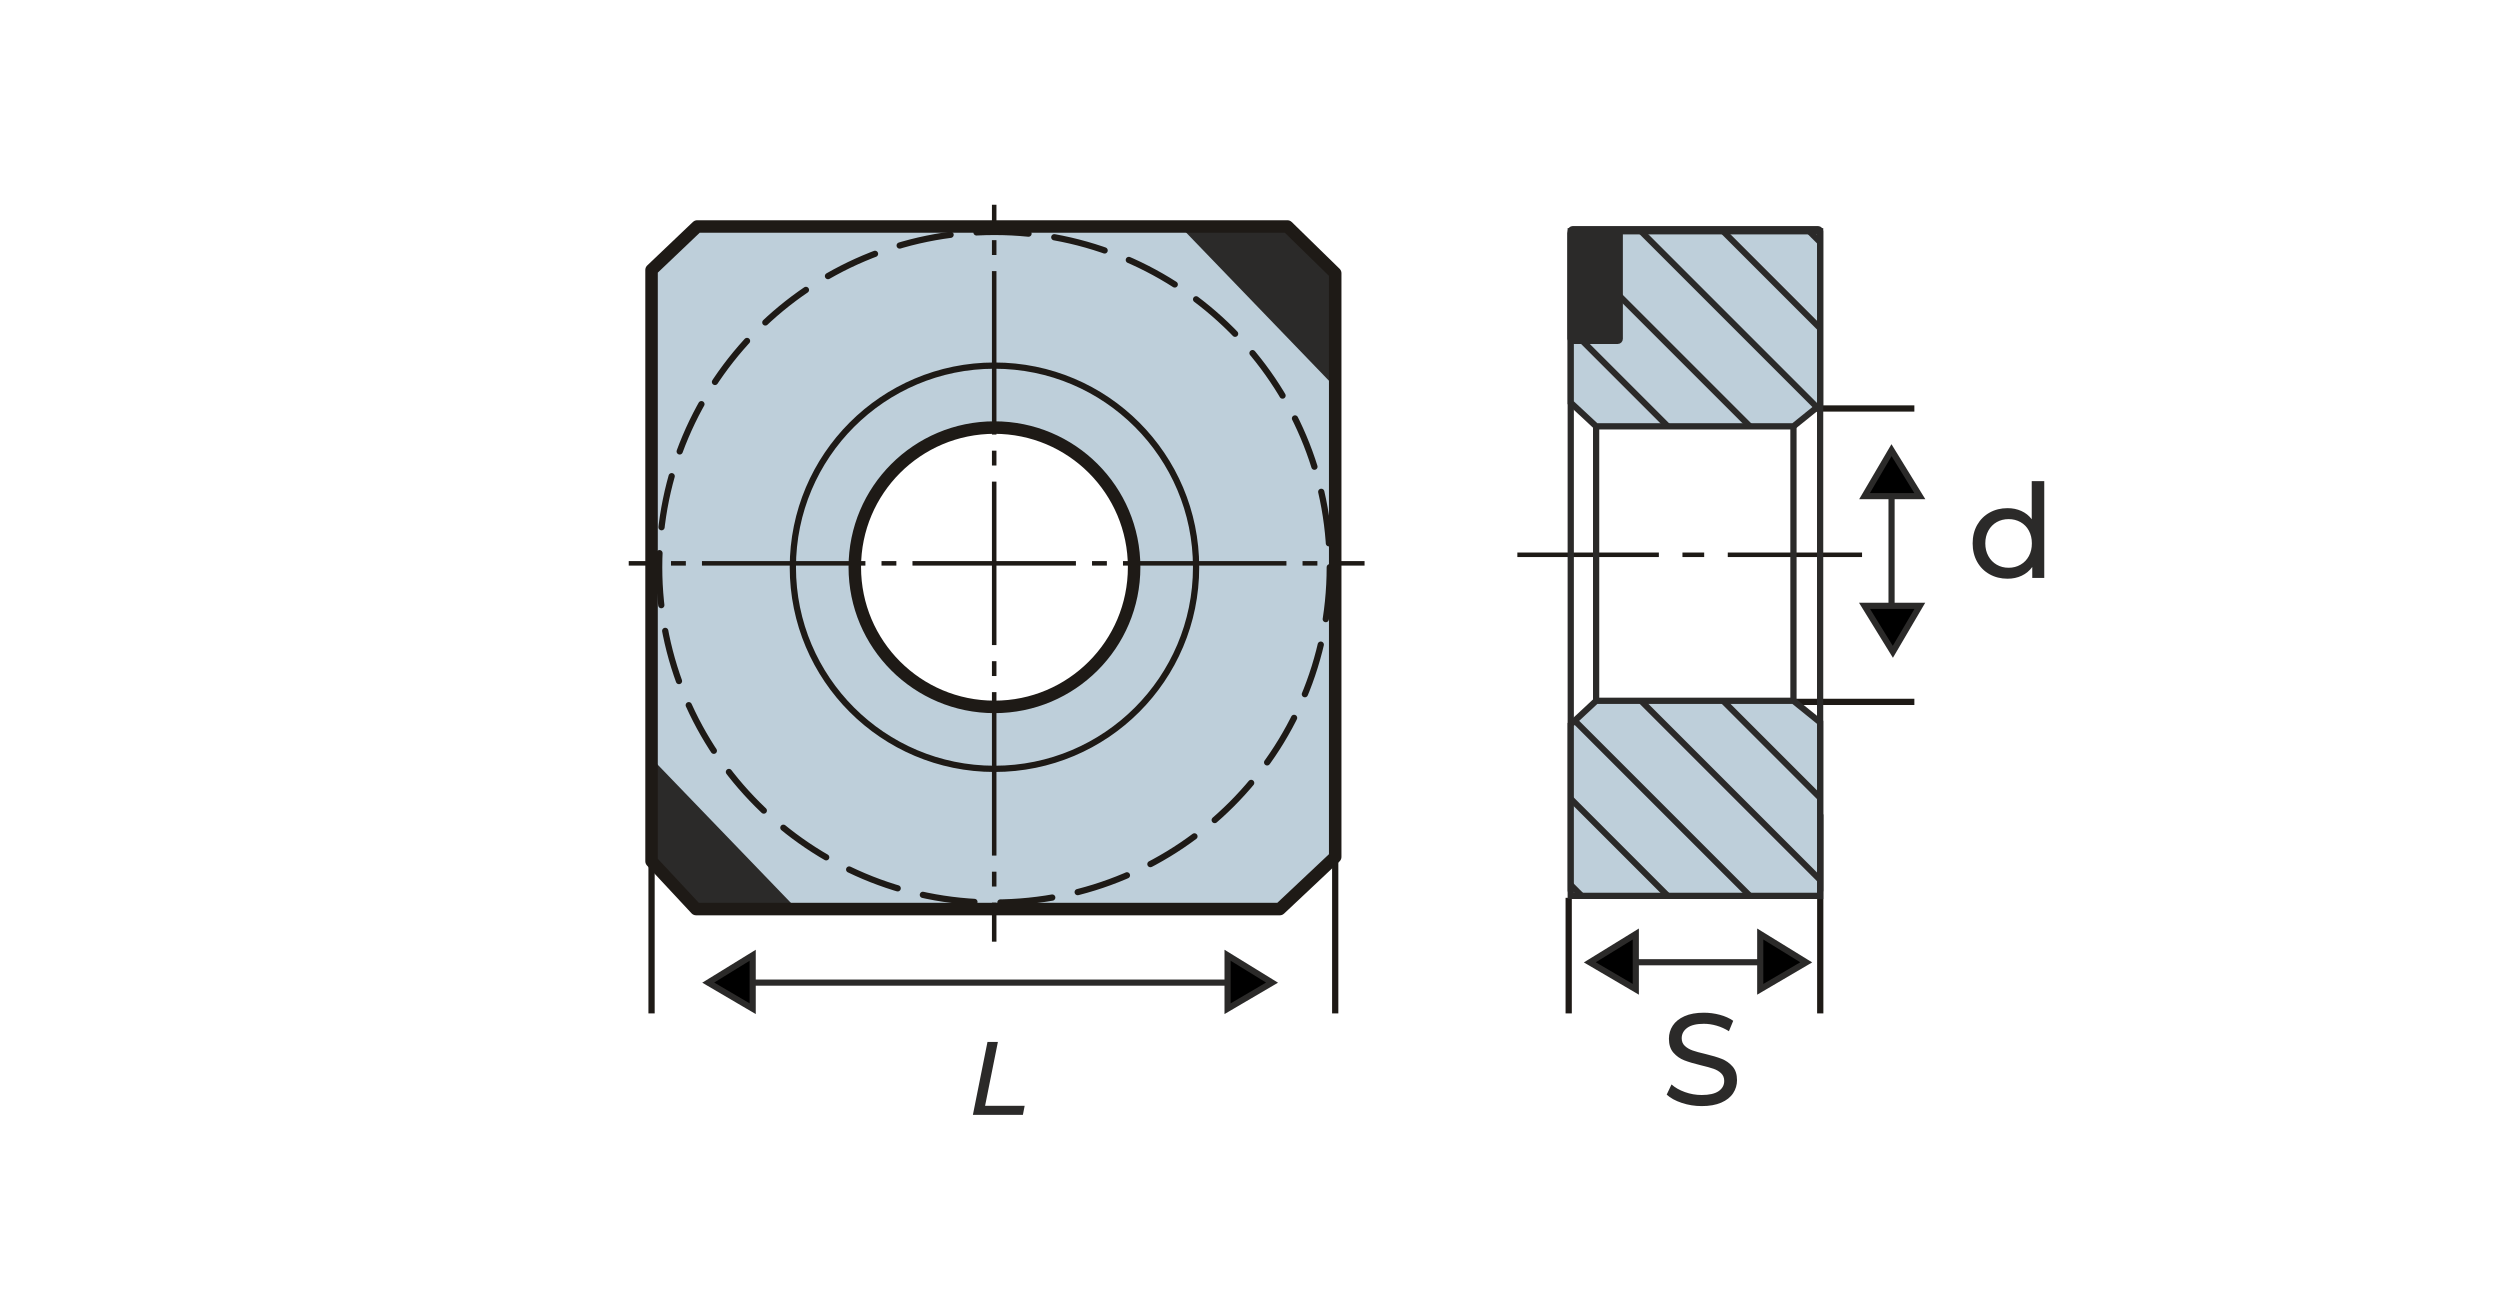<?xml version="1.0" encoding="UTF-8"?>
<!DOCTYPE svg PUBLIC "-//W3C//DTD SVG 1.1//EN" "http://www.w3.org/Graphics/SVG/1.1/DTD/svg11.dtd">
<!-- Creator: CorelDRAW -->
<svg xmlns="http://www.w3.org/2000/svg" xml:space="preserve" width="203.2mm" height="104.987mm" version="1.1" style="shape-rendering:geometricPrecision; text-rendering:geometricPrecision; image-rendering:optimizeQuality; fill-rule:evenodd; clip-rule:evenodd"
viewBox="0 0 20320 10498.66"
 xmlns:xlink="http://www.w3.org/1999/xlink"
 xmlns:xodm="http://www.corel.com/coreldraw/odm/2003">
 <defs>
  <style type="text/css">
   <![CDATA[
    .str0 {stroke:#2B2A29;stroke-width:50;stroke-miterlimit:22.926}
    .str6 {stroke:#2B2A29;stroke-width:50.04;stroke-miterlimit:22.926}
    .str1 {stroke:#2B2A29;stroke-width:50.79;stroke-miterlimit:22.926}
    .str5 {stroke:#1E1A16;stroke-width:50.8;stroke-miterlimit:22.926}
    .str2 {stroke:#1E1A16;stroke-width:101.6;stroke-linecap:round;stroke-linejoin:round;stroke-miterlimit:22.926}
    .str3 {stroke:#1E1A16;stroke-width:50.8;stroke-linecap:round;stroke-linejoin:round;stroke-miterlimit:22.926}
    .str4 {stroke:#1E1A16;stroke-width:50.8;stroke-linecap:round;stroke-linejoin:round;stroke-miterlimit:22.926;stroke-dasharray:423.28 211.64}
    .fil0 {fill:none}
    .fil6 {fill:none;fill-rule:nonzero}
    .fil4 {fill:#2B2A29}
    .fil3 {fill:#BECFDA}
    .fil1 {fill:black}
    .fil5 {fill:#1E1A16}
    .fil2 {fill:#2B2A29;fill-rule:nonzero}
   ]]>
  </style>
   <clipPath id="id0">
    <path d="M5295.81 7000.12l0 -4805.86 371.04 -353.36 4797.02 0 388.71 379.87 0 4744.03 -450.54 424.04 -4744.03 0 -362.2 -388.71 0 -0.01zm2787.22 -3524.88c626.96,0 1135.2,508.25 1135.2,1135.2 0,626.96 -508.25,1135.21 -1135.2,1135.21 -626.96,0 -1135.21,-508.26 -1135.21,-1135.21 0,-626.96 508.25,-1135.2 1135.21,-1135.2z"/>
   </clipPath>
   <clipPath id="id1">
    <path d="M12767.03 3273.24l206.32 192.01 1603.87 0 216.81 -175.07 0 -1410.6 -2027 0 0 1393.66z"/>
   </clipPath>
   <clipPath id="id2">
    <path d="M12767.03 5888.12l206.32 -192.01 1603.87 0 216.81 175.07 0 1410.6 -2027 0 0 -1393.66z"/>
   </clipPath>
 </defs>
 <g id="Layer_x0020_1">
  <line class="fil0 str0" x1="6117.84" y1="7986.77" x2="9977.7" y2= "7986.77" />
  <polygon class="fil1 str0" points="10339.14,7986.77 9977.7,8198.83 9977.7,7764.18 "/>
  <polygon class="fil1 str0" points="5756.41,7986.77 6117.84,8198.83 6117.84,7764.18 "/>
  <line class="fil0 str0" x1="13295.81" y1="7821.08" x2="14307.16" y2= "7821.08" />
  <polygon class="fil1 str0" points="14681.03,7821.89 14307.16,8041.25 14307.16,7591.64 "/>
  <polygon class="fil1 str0" points="12921.94,7821.89 13295.81,8041.25 13295.81,7591.64 "/>
  <path class="fil2" d="M13831 8990.29c-55.83,0 -109.72,-8.65 -161.67,-25.96 -51.94,-17.32 -92.76,-39.76 -122.45,-67.32l39.23 -82.69c28.28,25.44 64.5,46.12 108.66,62.02 44.18,15.9 89.59,23.85 136.23,23.85 61.49,0 107.43,-10.43 137.82,-31.28 30.39,-20.84 45.58,-48.59 45.58,-83.21 0,-25.45 -8.3,-46.12 -24.9,-62.02 -16.62,-15.9 -37.12,-28.1 -61.5,-36.57 -24.37,-8.49 -58.83,-18.03 -103.36,-28.63 -55.83,-13.43 -100.88,-26.86 -135.16,-40.29 -34.29,-13.42 -63.61,-34.1 -87.99,-62.02 -24.39,-27.91 -36.58,-65.55 -36.58,-112.9 0,-39.58 10.42,-75.27 31.27,-107.07 20.85,-31.8 52.48,-57.25 94.89,-76.33 42.4,-19.08 95.06,-28.62 157.95,-28.62 43.82,0 86.93,5.64 129.34,16.95 42.4,11.32 78.8,27.57 109.2,48.77l-34.98 84.81c-31.11,-19.79 -64.32,-34.8 -99.66,-45.05 -35.33,-10.25 -69.97,-15.38 -103.9,-15.38 -60.06,0 -105.13,10.96 -135.17,32.87 -30.02,21.91 -45.05,50.18 -45.05,84.8 0,25.46 8.48,46.13 25.45,62.03 16.96,15.91 37.99,28.26 63.08,37.1 25.09,8.83 59.19,18.2 102.3,28.1 55.83,13.42 100.7,26.85 134.64,40.28 33.92,13.43 63.08,33.92 87.46,61.49 24.38,27.56 36.57,64.66 36.57,111.32 0,38.86 -10.6,74.37 -31.8,106.54 -21.2,32.15 -53.37,57.6 -96.48,76.33 -43.11,18.72 -96.11,28.08 -159.02,28.08z"/>
  <line class="fil0 str0" x1="15374.58" y1="3930.64" x2="15374.58" y2= "5206.77" />
  <polygon class="fil1 str0" points="15374.27,3658.78 15154.91,4032.65 15604.52,4032.65 "/>
  <polygon class="fil1 str0" points="15385.17,5298.02 15604.52,4924.15 15154.91,4924.15 "/>
  <path class="fil2" d="M16615.74 3910.82l0 786.62 -97.53 0 0 -89.05c-22.61,31.1 -51.24,54.77 -85.87,71.03 -34.63,16.26 -72.8,24.38 -114.49,24.38 -54.42,0 -103.19,-12.02 -146.3,-36.05 -43.11,-24.02 -76.87,-57.77 -101.25,-101.23 -24.38,-43.47 -36.57,-93.47 -36.57,-150.02 0,-56.53 12.19,-106.36 36.57,-149.47 24.38,-43.11 58.14,-76.68 101.25,-100.71 43.11,-24.03 91.88,-36.05 146.3,-36.05 40.28,0 77.38,7.6 111.31,22.79 33.92,15.2 62.19,37.64 84.8,67.32l0 -309.56 101.78 0zm-289.42 703.93c35.34,0 67.5,-8.3 96.48,-24.92 28.97,-16.6 51.59,-39.93 67.84,-69.96 16.26,-30.04 24.39,-64.49 24.39,-103.37 0,-38.86 -8.13,-73.32 -24.39,-103.36 -16.25,-30.04 -38.87,-53.18 -67.84,-69.43 -28.98,-16.26 -61.14,-24.39 -96.48,-24.39 -36.05,0 -68.38,8.13 -97,24.39 -28.62,16.25 -51.24,39.39 -67.85,69.43 -16.6,30.04 -24.91,64.5 -24.91,103.36 0,38.88 8.31,73.33 24.91,103.37 16.61,30.03 39.23,53.36 67.85,69.96 28.62,16.62 60.95,24.92 97,24.92z"/>
  <polygon class="fil2" points="8026.22,8468.85 8110.89,8468.85 8006.75,8987.86 8328.48,8987.86 8314.09,9061.52 7907.69,9061.52 "/>
 </g>
 <g id="Layer_x0020_1_0">
  <path class="fil3" d="M5295.81 7000.12l0 -4805.86 371.04 -353.36 4797.02 0 388.71 379.87 0 4744.03 -450.54 424.04 -4744.03 0 -362.2 -388.71 0 -0.01zm2787.22 -3524.88c626.96,0 1135.2,508.25 1135.2,1135.2 0,626.96 -508.25,1135.21 -1135.2,1135.21 -626.96,0 -1135.21,-508.26 -1135.21,-1135.21 0,-626.96 508.25,-1135.2 1135.21,-1135.2z"/>
  <g style="clip-path:url(#id0)">
   <g id="_1645256342736">
    <rect class="fil4 str1" transform="matrix(0.694 0.72 -0.72 0.694 11220.7 -743.827)" width="3046.99" height="2940.07" rx="16.93" ry="16.93"/>
    <rect class="fil4 str1" transform="matrix(0.694 0.72 -0.72 0.694 4868.57 5756.83)" width="3046.99" height="2940.07" rx="16.93" ry="16.93"/>
   </g>
  </g>
  <path class="fil0 str2" d="M5295.81 7000.12l0 -4805.86 371.04 -353.36 4797.02 0 388.71 379.87 0 4744.03 -450.54 424.04 -4744.03 0 -362.2 -388.71 0 -0.01zm2787.22 -3524.88c626.96,0 1135.2,508.25 1135.2,1135.2 0,626.96 -508.25,1135.21 -1135.2,1135.21 -626.96,0 -1135.21,-508.26 -1135.21,-1135.21 0,-626.96 508.25,-1135.2 1135.21,-1135.2z"/>
  <circle class="fil0 str3" cx="8083.03" cy="4610.45" r="1638.77"/>
  <circle class="fil0 str4" cx="8083.03" cy="4610.45" r="2725.37"/>
  <path id="ось.cdr" class="fil5" d="M11091.1 4560.45l0 36.74 -252.49 0 0 -36.74 252.49 0zm-5980.81 36.74l0 -36.74 212.69 0 0 36.74 -212.69 0zm464.28 -36.74l-120.66 0 0 36.74 120.66 0 0 -36.74zm1711.04 0l-120.67 0 0 36.74 120.67 0 0 -36.74zm-1580.1 0l1328.5 0 0 36.74 -1328.5 0 0 -36.74zm3291.13 0l-120.67 0 0 36.74 120.67 0 0 -36.74zm-1580.1 0l1328.5 0 0 36.74 -1328.5 0 0 -36.74zm3291.13 0l-120.66 0 0 36.74 120.66 0 0 -36.74zm-1580.1 0l1328.5 0 0 36.74 -1328.5 0 0 -36.74z"/>
  <path id="ось.cdr_0" class="fil5" d="M8062.45 1664.21l36.74 0 0 156.84 -36.74 0 0 -156.84zm36.74 5989.66l-36.74 0 0 -317.19 36.74 0 0 317.19zm-36.74 -568.8l0 120.66 36.74 0 0 -120.66 -36.74 0zm0 -1711.03l0 120.66 36.74 0 0 -120.66 -36.74 0zm0 1580.11l0 -1328.51 36.74 0 0 1328.51 -36.74 0zm0 -3291.14l0 120.66 36.74 0 0 -120.66 -36.74 0zm0 1580.11l0 -1328.51 36.74 0 0 1328.51 -36.74 0zm0 -3291.14l0 120.66 36.74 0 0 -120.66 -36.74 0zm0 1580.11l0 -1328.51 36.74 0 0 1328.51 -36.74 0z"/>
  <line class="fil6 str5" x1="5295.81" y1="7000.12" x2="5295.81" y2= "8236.93" />
  <line class="fil6 str5" x1="10852.58" y1="7000.12" x2="10852.58" y2= "8236.93" />
  <line class="fil6 str5" x1="12750.33" y1="7297.44" x2="12750.33" y2= "8236.93" />
  <line class="fil6 str5" x1="14794.97" y1="6619.2" x2="14794.97" y2= "8236.93" />
  <path id="ось.cdr_9" class="fil5" d="M15134.74 4490.95l0 36.74 -1091.44 0 0 -36.74 1091.44 0zm-2801.69 36.74l0 -36.74 1150.16 0 0 36.74 -1150.16 0zm1518.56 -36.74l-176.67 0 0 36.74 176.67 0 0 -36.74z"/>
  <line class="fil6 str5" x1="14479.12" y1="3320.13" x2="15559.93" y2= "3320.13" />
  <line class="fil6 str5" x1="14479.12" y1="5704.89" x2="15559.93" y2= "5704.89" />
  <rect class="fil0 str1" x="12767.03" y="1862.64" width="2027" height="5393.87" rx="16.93" ry="16.93"/>
  <rect class="fil4 str1" x="12767.02" y="1879.58" width="398.33" height="891.04" rx="16.93" ry="16.93"/>
  <polygon class="fil3" points="12767.03,3273.24 12973.35,3465.25 14577.22,3465.25 14794.03,3290.18 14794.03,1879.58 12767.03,1879.58 "/>
  <g style="clip-path:url(#id1)">
   <g id="_1645256337744">
    <g>
     <line id="_1" class="fil0 str6" x1="17277.52" y1="3784.53" x2="12668.43" y2= "-824.56" />
     <line class="fil0 str6" x1="16943.83" y1="4118.21" x2="12334.74" y2= "-490.87" />
     <line class="fil0 str6" x1="16593.79" y1="4468.26" x2="11984.7" y2= "-140.83" />
     <line class="fil0 str6" x1="16260.1" y1="4801.94" x2="11651.01" y2= "192.86" />
     <line class="fil0 str6" x1="15910.06" y1="5151.99" x2="11300.97" y2= "542.9" />
     <line class="fil0 str6" x1="15576.37" y1="5485.67" x2="10967.28" y2= "876.59" />
     <line class="fil0 str6" x1="15226.33" y1="5835.71" x2="10617.24" y2= "1226.63" />
     <line class="fil0 str6" x1="14892.64" y1="6169.4" x2="10283.55" y2= "1560.32" />
    </g>
   </g>
  </g>
  <polygon class="fil0 str1" points="12767.03,3273.24 12973.35,3465.25 14577.22,3465.25 14794.03,3290.18 14794.03,1879.58 12767.03,1879.58 "/>
  <polygon class="fil3" points="12767.03,5888.12 12973.35,5696.11 14577.22,5696.11 14794.03,5871.18 14794.03,7281.78 12767.03,7281.78 "/>
  <g style="clip-path:url(#id2)">
   <g id="_1645256338848">
    <g>
     <line id="_1_1" class="fil0 str6" x1="17277.52" y1="7601.06" x2="12668.43" y2= "2991.97" />
     <line class="fil0 str6" x1="16943.83" y1="7934.74" x2="12334.74" y2= "3325.66" />
     <line class="fil0 str6" x1="16593.79" y1="8284.79" x2="11984.7" y2= "3675.7" />
     <line class="fil0 str6" x1="16260.1" y1="8618.47" x2="11651.01" y2= "4009.39" />
     <line class="fil0 str6" x1="15910.06" y1="8968.52" x2="11300.97" y2= "4359.43" />
     <line class="fil0 str6" x1="15576.37" y1="9302.2" x2="10967.28" y2= "4693.12" />
     <line class="fil0 str6" x1="15226.33" y1="9652.24" x2="10617.24" y2= "5043.16" />
     <line class="fil0 str6" x1="14892.64" y1="9985.93" x2="10283.55" y2= "5376.85" />
    </g>
   </g>
  </g>
  <polygon class="fil0 str1" points="12767.03,5888.12 12973.35,5696.11 14577.22,5696.11 14794.03,5871.18 14794.03,7281.78 12767.03,7281.78 "/>
  <line class="fil0 str1" x1="12973.35" y1="3465.25" x2="12973.35" y2= "5696.11" />
  <line class="fil0 str1" x1="14577.22" y1="3465.25" x2="14577.22" y2= "5696.11" />
  <rect class="fil4 str1" x="12767.02" y="1879.58" width="398.33" height="891.04" rx="16.93" ry="16.93"/>
 </g>
</svg>
